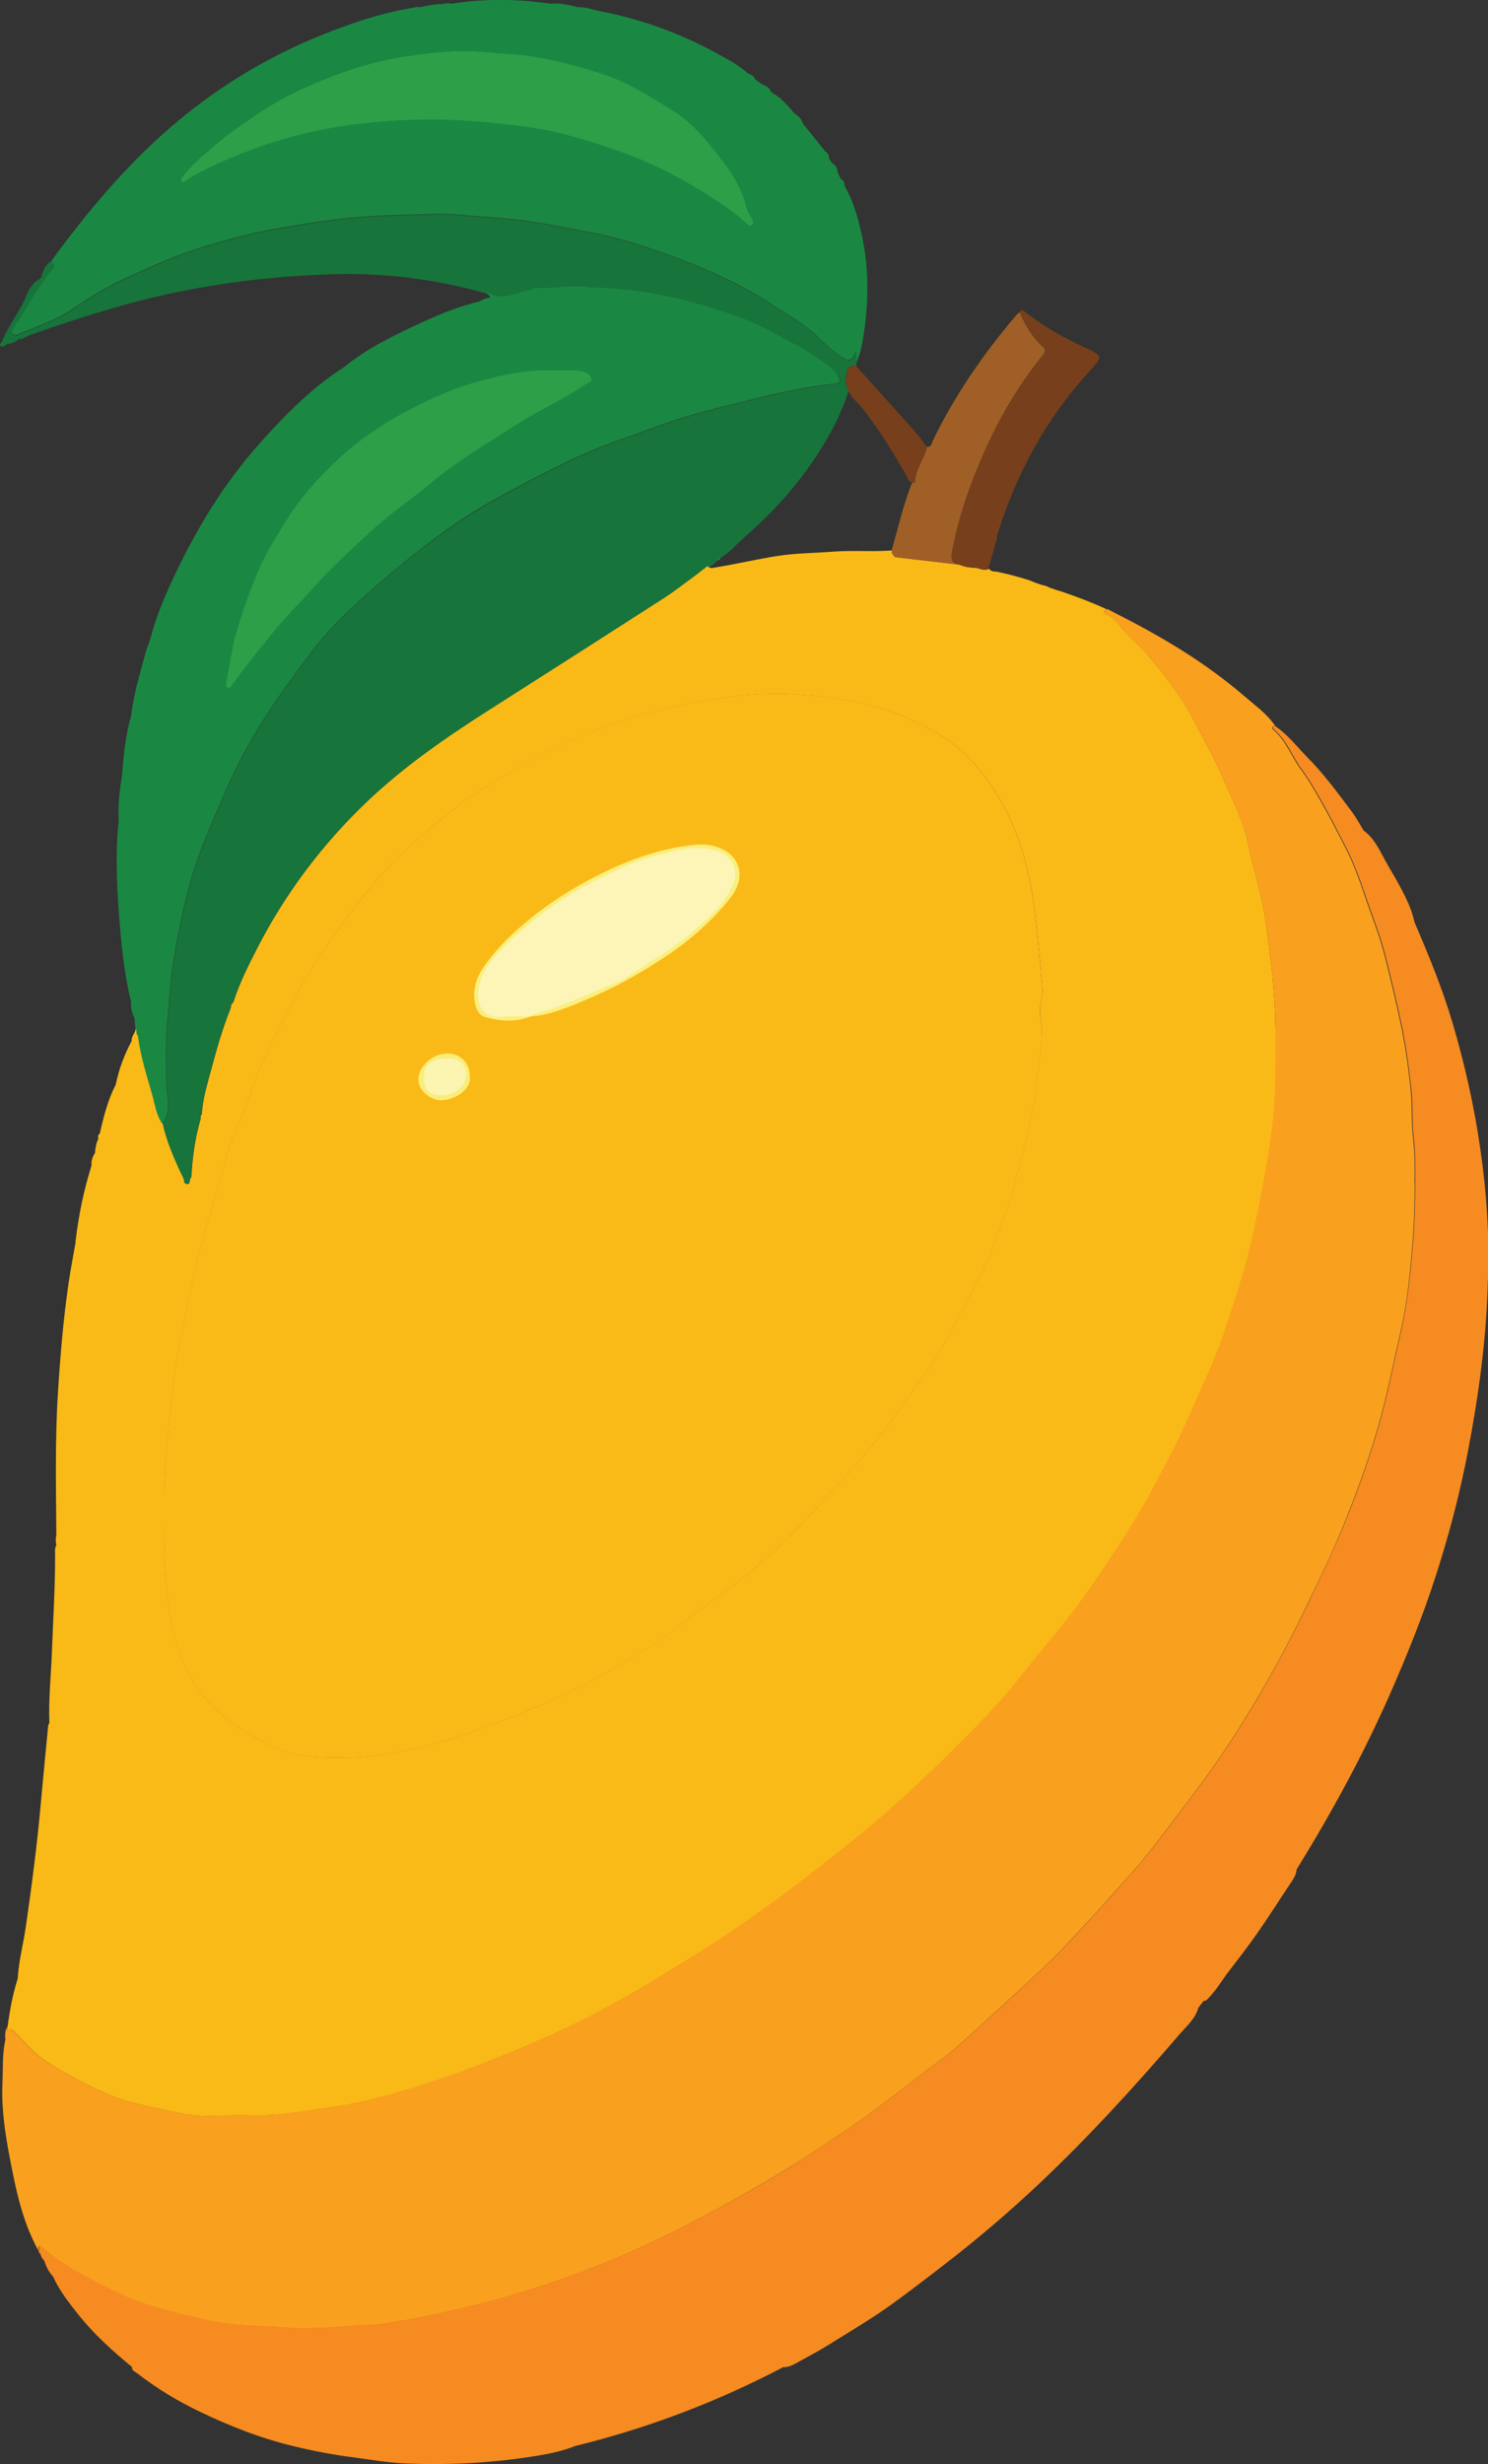 <?xml version="1.0" encoding="UTF-8"?>
<svg id="Layer_2" data-name="Layer 2" xmlns="http://www.w3.org/2000/svg" xmlns:xlink="http://www.w3.org/1999/xlink" viewBox="0 0 96.39 159.59">
  <rect x="0" y="0" width="96.39" height="159.59" fill="#333333" stroke="none"/>
  <defs>
    <style>
      .cls-1 {
        fill: none;
      }

      .cls-2 {
        fill: #ffcb0a;
      }

      .cls-3 {
        fill: #fcf5b7;
      }

      .cls-4 {
        fill: #f1e8b5;
      }

      .cls-5 {
        fill: #773f1b;
      }

      .cls-6 {
        fill: #17743b;
      }

      .cls-7 {
        fill: #c8deba;
      }

      .cls-8 {
        fill: #2c9f48;
      }

      .cls-9 {
        fill: #f68b21;
      }

      .cls-10 {
        fill: #fcf4b1;
      }

      .cls-11 {
        fill: #26733a;
      }

      .cls-12 {
        fill: #28783c;
      }

      .cls-13 {
        fill: #1a8843;
      }

      .cls-14 {
        fill: #a05f26;
      }

      .cls-15 {
        fill: #f9a01e;
      }

      .cls-16 {
        fill: #faed79;
      }

      .cls-17 {
        fill: #f9ba18;
      }

      .cls-18 {
        fill: #faef7e;
      }

      .cls-19 {
        fill: #1b8843;
      }

      .cls-20 {
        clip-path: url(#clippath);
      }
    </style>
    <clipPath id="clippath">
      <rect class="cls-1" width="96.39" height="159.59"/>
    </clipPath>
  </defs>
  <g id="Layer_1-2" data-name="Layer 1">
    <g class="cls-20">
      <g>
        <path class="cls-17" d="M.41,131.37s.02-.05.04-.07c-.01.02-.03.05-.04.07Z"/>
        <path class="cls-17" d="M.45,131.55s.01-.01.02-.02c0,0,0,.02,0,.02,0,0,0,0-.01,0Z"/>
        <path class="cls-17" d="M82.62,66.53c-.02-2.3-.32-4.56-.63-6.84-.24-1.74-.79-3.39-1.15-5.09-.29-1.38-.95-2.65-1.5-3.95-.59-1.4-1.34-2.73-2.05-4.08-.82-1.55-1.88-2.9-3-4.21-.42-.5-.93-.92-1.38-1.39-.41-.42-.68-.99-1.29-1.19-.11-.04-.12-.18,0-.27.02-.02.04-.03.05-.04,0,0,0-.01,0-.02-.96-.44-1.94-.81-2.94-1.15-.11-.03-.22-.07-.34-.1h0c-.1-.03-.2-.06-.29-.1-.09-.03-.18-.07-.27-.12-.05-.02-.1-.04-.15-.05-.08-.02-.16-.03-.23-.06h0c-.11-.03-.21-.06-.31-.1,0,0,0,0,0,0-.15-.06-.3-.12-.44-.18-.68-.22-1.36-.4-2.06-.55-.18-.05-.39.02-.53-.16-.03-.02-.05-.03-.08-.05,0,.01-.01.03-.02.04-.31.12-.59-.09-.89-.1-.36,0-.7-.08-1.02-.21h0c-1.36-.16-2.72-.32-4.08-.48-.05,0-.09-.07-.13-.1-.02-.01-.03-.03-.04-.05-.06-.08-.07-.18-.07-.28-1.27.1-2.55-.02-3.82.08-1.18.09-2.37.09-3.55.27-1.36.21-2.7.53-4.06.75-.14.02-.3.09-.42-.02-.03-.02-.05-.06-.07-.1-.29.23-.59.45-.88.68h0c-.64.46-1.26.96-1.93,1.39-3.81,2.45-7.62,4.89-11.44,7.32-2.76,1.76-5.44,3.62-7.82,5.88-2.95,2.81-5.36,6.03-7.21,9.67-.53,1.05-1.06,2.1-1.42,3.22h0s-.03.09-.04.13c-.1.09-.17.2-.16.34-.02.05-.04.1-.06.15-.49,1.23-.85,2.49-1.19,3.76-.23.86-.5,1.72-.6,2.61,0,0,0,0,0,0-.02.13-.03.26-.04.4-.08.07-.09.15-.06.25h0s0,0,0,0c-.04.13-.08.27-.11.4-.26.99-.41,2.01-.48,3.03,0,0,0,0,0,0-.01.13-.02.27-.03.4-.17.07.02.64-.44.32,0-.05,0-.09-.01-.13-.04-.22-.17-.4-.26-.6-.45-.99-.88-2-1.12-3.07-.02-.03-.05-.07-.07-.1-.34-.54-.41-1.18-.59-1.78-.37-1.26-.76-2.51-.93-3.82,0,0,0,0,0,0,0,0,0,0,0,0,0,0-.02-.01-.02-.02-.14-.14-.02-.37-.16-.5.02.32-.3.54-.26.86-.48.89-.83,1.83-1.03,2.82-.52,1.01-.79,2.09-1.04,3.19-.14.08-.12.21-.09.33-.15.29-.19.6-.22.92h0c-.16.24-.25.5-.22.8h0c-.5,1.6-.84,3.23-1.03,4.88-.03.02-.03.05,0,.08-.15.87-.32,1.74-.45,2.61-.35,2.39-.55,4.8-.7,7.21-.19,3.05-.12,6.11-.1,9.17-.05.21-.05.43,0,.64,0,0-.01.02-.01.03-.11.2-.07.42-.07.64,0,2.11-.13,4.21-.21,6.32-.06,1.5-.22,3-.16,4.51h0c-.03.07-.07.14-.08.21-.16,1.65-.32,3.3-.47,4.95-.24,2.7-.59,5.39-.98,8.07-.16,1.12-.46,2.21-.52,3.34t0,0h0s0,0,0,0h0c-.32,1-.51,2.02-.65,3.06,0,.04-.02.08-.03.12.01.08.02.16.03.23.17-.29.29-.08.42.04.66.62,1.22,1.35,1.98,1.86,1.25.83,2.57,1.52,3.95,2.13,1.49.66,3.06.89,4.61,1.24,1.05.24,2.15.27,3.24.19.68-.05,1.36-.02,2.04-.01,1.44.02,2.84-.26,4.26-.45,1.7-.22,3.36-.62,4.99-1.09,2.38-.68,4.69-1.55,6.98-2.49,1.97-.8,3.9-1.68,5.78-2.66,1.34-.7,2.67-1.45,3.96-2.26,1.43-.89,2.89-1.75,4.3-2.69,2.81-1.88,5.5-3.94,8.14-6.06,2.33-1.87,4.51-3.88,6.62-5.98,1.34-1.35,2.71-2.68,3.89-4.16.91-1.14,1.85-2.27,2.78-3.41,1-1.23,1.95-2.49,2.82-3.8.94-1.42,1.91-2.83,2.76-4.31.65-1.14,1.26-2.32,1.87-3.48.67-1.3,1.25-2.64,1.84-3.98.6-1.35,1.21-2.7,1.67-4.11.63-1.95,1.31-3.89,1.74-5.89.45-2.09.86-4.18,1.18-6.3.37-2.44.35-4.88.33-7.33h0ZM67.5,66.69c-.05,1.39-.27,2.75-.44,4.13-.25,2.1-.92,4.1-1.4,6.14-.28,1.2-.84,2.33-1.25,3.51-.7,2-1.8,3.8-2.76,5.67-1.05,2.04-2.48,3.85-3.81,5.72-1.6,2.25-3.49,4.22-5.35,6.24-1.04,1.13-2.15,2.16-3.28,3.19-1.5,1.38-3.26,2.41-4.82,3.7-1.53,1.26-3.26,2.23-4.95,3.24-1.95,1.17-4.05,2.06-6.16,2.92-1.89.76-3.78,1.48-5.76,1.94-1.57.37-3.17.7-4.78.73-1.79.04-3.64.04-5.28-.78-2.14-1.07-4.06-2.45-5.23-4.66-.79-1.51-1.2-3.1-1.36-4.78-.1-1.07-.25-2.13-.21-2.99,0-1.59-.04-2.96,0-4.33.08-2.1.28-4.19.51-6.28.21-1.86.62-3.66.99-5.48.34-1.69.72-3.37,1.2-5.04.4-1.41.89-2.8,1.22-4.23.34-1.45,1.08-2.76,1.55-4.17.58-1.73,1.37-3.39,2.21-5.01.92-1.77,1.86-3.53,3.06-5.14,1.6-2.14,3.12-4.36,5.14-6.12,1.66-1.45,3.33-2.91,5.26-4.04.81-.47,1.6-.99,2.43-1.44,1.43-.78,2.92-1.48,4.45-2.06,2.11-.8,4.29-1.39,6.5-1.8,2.22-.41,4.48-.65,6.74-.47,2.55.2,5.05.62,7.41,1.76,1.29.62,2.51,1.33,3.46,2.35.81.87,1.53,1.85,2.13,2.91,1.25,2.26,1.84,4.71,2.14,7.25.18,1.47.31,2.94.44,4.42.04.43.04.86-.08,1.29-.16.57.09,1.15.06,1.74Z"/>
        <path class="cls-17" d="M15.13,64.79s-.03.09-.04.13c-.1.09-.17.2-.16.34-.02.05-.04.1-.06.15,0-.03-.02-.07-.04-.1-.03-.19.03-.33.2-.42.04-.03.07-.06.1-.1Z"/>
        <path class="cls-17" d="M57.83,35.94s.03,0,.04,0c0,.02,0,.03,0,.05-.02-.01-.03-.03-.04-.05Z"/>
        <path class="cls-17" d="M67.5,66.69c-.05,1.39-.27,2.75-.44,4.13-.25,2.1-.92,4.1-1.4,6.14-.28,1.2-.84,2.33-1.25,3.51-.7,2-1.8,3.8-2.76,5.67-1.05,2.04-2.48,3.85-3.81,5.72-1.6,2.25-3.49,4.22-5.35,6.24-1.04,1.13-2.15,2.16-3.28,3.19-1.5,1.38-3.26,2.41-4.82,3.7-1.53,1.27-3.26,2.23-4.95,3.24-1.95,1.17-4.05,2.06-6.16,2.92-1.89.76-3.78,1.48-5.76,1.94-1.57.37-3.17.7-4.78.73-1.79.04-3.64.04-5.28-.78-2.14-1.07-4.06-2.45-5.23-4.66-.79-1.51-1.2-3.1-1.36-4.78-.1-1.07-.25-2.13-.21-2.99,0-1.59-.04-2.96,0-4.33.08-2.1.28-4.19.51-6.28.21-1.86.62-3.66.99-5.48.34-1.69.72-3.37,1.2-5.04.4-1.41.89-2.8,1.22-4.23.34-1.45,1.08-2.76,1.55-4.17.58-1.73,1.37-3.39,2.21-5.01.92-1.77,1.86-3.53,3.06-5.14,1.6-2.14,3.12-4.35,5.14-6.12,1.66-1.45,3.33-2.91,5.26-4.04.81-.47,1.6-.99,2.42-1.44,1.43-.78,2.92-1.48,4.45-2.06,2.11-.8,4.29-1.39,6.5-1.8,2.22-.41,4.48-.65,6.74-.47,2.55.2,5.05.62,7.41,1.76,1.29.62,2.51,1.33,3.46,2.35.81.87,1.53,1.85,2.13,2.91,1.25,2.26,1.84,4.71,2.14,7.25.18,1.47.31,2.94.44,4.42.04.43.04.86-.08,1.29-.16.57.09,1.15.06,1.74Z"/>
        <path class="cls-15" d="M91.64,76.62c0,1.24-.03,2.5-.13,3.75-.16,1.97-.33,3.94-.78,5.85-.34,1.48-.64,2.97-1,4.45-.66,2.71-1.58,5.32-2.61,7.9-.73,1.83-1.6,3.61-2.46,5.39-1.2,2.52-2.54,4.96-4,7.33-1.14,1.86-2.38,3.65-3.71,5.38-1.18,1.53-2.29,3.12-3.59,4.57-.72.81-1.44,1.63-2.17,2.43-1.02,1.1-2.02,2.23-3.1,3.28-1.47,1.43-3,2.8-4.51,4.18-.88.8-1.73,1.63-2.69,2.32-1.19.86-2.32,1.79-3.49,2.66-1.7,1.27-3.45,2.46-5.23,3.61-2.01,1.29-4.09,2.47-6.19,3.6-2.13,1.15-4.3,2.2-6.54,3.13-2.78,1.15-5.63,2.1-8.56,2.82-1.57.38-3.14.75-4.73,1.02-.74.12-1.49.27-2.23.3-1.78.06-3.54.31-5.34.17-1.72-.13-3.45-.09-5.16-.48-2-.46-4.01-.89-5.86-1.8-1.69-.83-3.39-1.66-4.83-2.91-.32-.28-.19.1-.25.18-.83-1.52-1.28-3.16-1.62-4.85-.4-1.98-.79-3.96-.7-5.99.04-.94-.02-1.88.19-2.81-.02-.25-.04-.49.07-.72.01-.02.02-.05.04-.07.01.08.02.16.03.23,0,0-.01.01-.02.02,0,0,0,0,.01,0,0,0,0-.02,0-.02.17-.29.29-.08.42.04.66.62,1.22,1.35,1.98,1.86,1.25.83,2.57,1.52,3.95,2.13,1.49.66,3.06.89,4.61,1.24,1.05.24,2.15.27,3.24.19.68-.05,1.36-.02,2.04-.01,1.44.02,2.84-.26,4.26-.45,1.7-.22,3.36-.62,4.99-1.09,2.38-.68,4.69-1.55,6.98-2.49,1.97-.8,3.9-1.68,5.78-2.66,1.34-.7,2.67-1.45,3.96-2.26,1.43-.89,2.89-1.75,4.3-2.69,2.81-1.88,5.5-3.94,8.14-6.06,2.33-1.87,4.52-3.88,6.62-5.98,1.34-1.35,2.71-2.68,3.89-4.16.91-1.14,1.85-2.27,2.77-3.41,1-1.23,1.95-2.49,2.82-3.8.94-1.42,1.91-2.83,2.76-4.31.65-1.14,1.26-2.32,1.87-3.48.67-1.3,1.25-2.64,1.84-3.98.6-1.35,1.21-2.7,1.67-4.11.63-1.95,1.31-3.89,1.74-5.89.45-2.09.86-4.18,1.18-6.3.37-2.44.35-4.88.33-7.33-.02-2.3-.32-4.56-.63-6.84-.24-1.74-.79-3.39-1.15-5.09-.29-1.38-.95-2.65-1.5-3.95-.59-1.4-1.33-2.73-2.05-4.08-.82-1.55-1.88-2.9-3-4.21-.42-.5-.93-.92-1.38-1.39-.41-.42-.68-.99-1.29-1.19-.11-.04-.12-.18,0-.27.02-.02.04-.03.05-.04.11-.06.21.04.3.09,1.55.78,3.07,1.6,4.54,2.52,1.49.93,2.9,1.96,4.22,3.1.65.56,1.37,1.07,1.86,1.81,0,.03.01.06.02.08-.04-.03-.07-.05-.11-.07-.13.1-.08.2.01.28.81.69,1.15,1.72,1.76,2.54.48.65.88,1.35,1.28,2.05.58,1.01,1.1,2.04,1.63,3.07.54,1.05.92,2.16,1.3,3.28.43,1.26.93,2.48,1.25,3.79.35,1.42.7,2.83,1,4.26.29,1.38.49,2.77.64,4.17.12,1.1.04,2.21.17,3.3.12.96.1,1.92.09,2.87Z"/>
        <path class="cls-15" d="M.47,131.53s0,.02,0,.02c0,0,0,0-.01,0,0,0,.01-.01.02-.02Z"/>
        <path class="cls-9" d="M96.38,82.87c-.08,3.77-.59,7.49-1.3,11.18-.53,2.77-1.25,5.48-2.12,8.16-.83,2.55-1.83,5.03-2.91,7.49-1.74,3.95-3.8,7.72-6.06,11.38-.02.37-.24.66-.43.95-.7,1.04-1.37,2.11-2.09,3.14-.61.88-1.27,1.72-1.92,2.57-.41.54-.75,1.13-1.22,1.62-.11.11-.18.24-.36.23-.11.15-.23.29-.34.44-.2.72-.77,1.2-1.22,1.72-2.91,3.39-5.92,6.69-9.18,9.76-1.92,1.8-3.92,3.51-6.01,5.12-1.11.86-2.23,1.72-3.36,2.54-1.38,1-2.86,1.87-4.31,2.77-.6.38-1.24.7-1.86,1.05-.3.16-.59.34-.95.32-4.29,2.25-8.79,3.96-13.49,5.11-.87.35-1.79.53-2.71.67-2.72.43-5.46.57-8.2.46-1.14-.04-2.27-.24-3.41-.39-1.31-.17-2.6-.41-3.87-.72-2.14-.51-4.18-1.31-6.15-2.26-1.42-.68-2.77-1.5-4.02-2.47-.14-.11-.36-.16-.34-.41-1.24-1.02-2.43-2.09-3.44-3.35-.63-.79-1.26-1.59-1.68-2.52-.29-.29-.44-.66-.57-1.03,0,0,0,0,0,0-.13-.12-.21-.27-.25-.45-.1-.04-.11-.12-.1-.22.07-.09-.07-.47.25-.18,1.44,1.25,3.13,2.08,4.83,2.91,1.86.91,3.86,1.34,5.86,1.8,1.71.39,3.43.35,5.16.48,1.8.14,3.56-.11,5.34-.17.74-.03,1.49-.17,2.23-.3,1.59-.27,3.16-.64,4.73-1.02,2.93-.72,5.77-1.66,8.56-2.82,2.24-.93,4.41-1.98,6.54-3.13,2.11-1.13,4.19-2.3,6.19-3.6,1.78-1.15,3.53-2.34,5.23-3.61,1.17-.87,2.3-1.81,3.49-2.66.96-.69,1.81-1.52,2.69-2.32,1.52-1.38,3.04-2.75,4.51-4.18,1.08-1.05,2.08-2.17,3.1-3.28.74-.8,1.45-1.62,2.17-2.43,1.3-1.45,2.41-3.04,3.59-4.57,1.33-1.73,2.57-3.52,3.71-5.38,1.46-2.37,2.79-4.81,4-7.33.85-1.78,1.72-3.56,2.46-5.39,1.03-2.57,1.95-5.19,2.61-7.9.36-1.48.66-2.97,1-4.45.44-1.92.62-3.89.78-5.85.1-1.25.13-2.51.13-3.75,0-.95.03-1.92-.09-2.87-.13-1.09-.04-2.2-.17-3.3-.16-1.4-.35-2.79-.64-4.17-.3-1.43-.65-2.84-1-4.26-.32-1.31-.82-2.53-1.25-3.79-.38-1.11-.76-2.22-1.3-3.27-.53-1.03-1.05-2.07-1.63-3.08-.4-.7-.8-1.4-1.28-2.05-.61-.83-.95-1.85-1.76-2.54-.09-.08-.14-.18-.01-.28.04.03.08.05.11.07.79.54,1.37,1.31,2.03,1.98,1.08,1.09,1.99,2.33,2.91,3.56.28.38.5.79.74,1.19h0c.68.49,1.02,1.24,1.4,1.94.32.59.69,1.16,1,1.76.37.71.73,1.42.89,2.22.91,2.12,1.79,4.24,2.45,6.46.8,2.7,1.42,5.43,1.82,8.23.41,2.82.59,5.63.52,8.47Z"/>
        <path class="cls-6" d="M3.35,17.03s0,0,0,0h0s0,0,0,0Z"/>
        <path class="cls-6" d="M15.13,64.79s-.03.09-.04.13c-.1.09-.17.2-.16.34-.02.05-.04.1-.06.15,0-.03-.02-.07-.04-.1-.03-.19.03-.33.2-.42.04-.03.07-.06.1-.1Z"/>
        <path class="cls-6" d="M55.5,23.42c-.01.1-.02.2-.03.3-.41-.15-.59.14-.64.42-.06.36-.11.75.11,1.09,0,.04.02.07.03.1-.46,1.44-1.16,2.77-1.98,4.04-1.31,2.04-2.93,3.83-4.76,5.42-.47.41-.87.89-1.39,1.24-.06.04-.13.08-.19.13-.06.04-.12.09-.17.14,0,0,0,0,0,0-.04.03-.08.07-.11.11-.14.14-.3.24-.46.34-.03-.02-.05-.06-.07-.1-.29.23-.59.45-.88.68h0c-.64.46-1.26.96-1.93,1.39-3.81,2.45-7.62,4.89-11.44,7.32-2.76,1.76-5.44,3.62-7.82,5.88-2.95,2.81-5.36,6.03-7.21,9.67-.53,1.05-1.06,2.1-1.42,3.22h0s-.07.07-.1.1c-.17.09-.23.23-.2.42.02.03.03.07.04.1-.49,1.23-.85,2.49-1.19,3.76-.23.86-.5,1.72-.6,2.61,0,0,0,0,0,0-.02.13-.03.26-.04.4-.08.07-.09.15-.06.25h0s0,0,0,0c-.04.13-.08.27-.11.4-.26.99-.41,2.01-.48,3.03,0,0,0,0,0,0-.01.13-.02.27-.03.4-.17.07.02.64-.44.32,0-.05,0-.09-.01-.13-.04-.22-.17-.4-.26-.6-.45-.99-.88-2-1.12-3.07.34-.44.4-.96.35-1.5-.04-.51-.1-1.01-.11-1.52-.01-1.34-.04-2.68.11-4.01.1-.93.13-1.87.26-2.79.27-1.93.65-3.84,1.16-5.72.38-1.41.92-2.77,1.5-4.12.68-1.6,1.37-3.2,2.21-4.73,1.22-2.21,2.71-4.24,4.22-6.24,1.09-1.45,2.42-2.7,3.77-3.89,1.76-1.55,3.58-3.03,5.53-4.36,1.65-1.13,3.41-2.05,5.17-2.97,1.79-.94,3.62-1.81,5.54-2.47,1.45-.5,2.87-1.08,4.34-1.51,1.46-.43,2.93-.78,4.41-1.14,1.64-.41,3.28-.78,4.96-.94.53-.05.61-.17.29-.61-.38-.52-.95-.82-1.46-1.19-.67-.49-1.43-.82-2.15-1.23-1-.57-2.02-1.07-3.1-1.43-1.33-.45-2.67-.88-4.05-1.17-1.57-.32-3.14-.57-4.74-.61-.23,0-.45,0-.68-.04-1.15-.16-2.28.13-3.43.06-.08,0-.16.11-.25.12-.89.12-1.73.73-2.67.22-.06-.03-.15,0-.22,0-3.2-.91-6.47-1.34-9.79-1.25-3.67.1-7.3.51-10.9,1.3-3.06.67-6.03,1.64-8.98,2.68-.19.11-.36.24-.6.22l-.02.02h-.03c-.19.22-.47.26-.74.31h0c-.12.11-.26.22-.42.12-.06-.04,0-.17.08-.24.39-.96,1.01-1.79,1.48-2.71.2-.52.42-1.04.92-1.36.14-.07.23-.17.22-.34.05-.04.08-.08.12-.13-.04.04-.08.09-.12.13.11-.4.34-.7.68-.92-.02.07-.03.14-.05.21,0,0,0,0,0,0h0s0,0,0,0c.37.29,0,.47-.13.64-.87,1.16-1.56,2.43-2.36,3.63-.07.1-.08.22-.01.32.08.11.21.1.31.05,1.2-.52,2.45-.9,3.55-1.65,1.07-.74,2.18-1.41,3.36-1.96,1.64-.75,3.28-1.5,5-2.03.77-.24,1.54-.45,2.32-.66,1.24-.34,2.52-.56,3.79-.77,1.72-.29,3.45-.52,5.2-.61.63-.03,1.26-.06,1.89-.07,1.13-.02,2.27-.11,3.39-.01,1.68.14,3.36.23,5.04.49,1.24.19,2.46.46,3.69.68,1.58.29,3.13.79,4.65,1.33,2.45.88,4.85,1.9,7.02,3.34,1.03.68,2.13,1.27,3.03,2.16.43.42.88.86,1.41,1.2.45.29.68.31.92-.28.01,0,.03,0,.05.01.02.28.03.43.04.58h0Z"/>
        <path class="cls-13" d="M3.35,17.03s0,0,0,0h0s0,0,0,0Z"/>
        <path class="cls-13" d="M48.79,14.43s-.03.12-.12.17c-.13.07-.21-.01-.29-.09-.62-.58-1.31-1.08-2.01-1.54-2-1.3-4.09-2.42-6.36-3.2-1.22-.42-2.44-.82-3.7-1.13-1.4-.35-2.83-.52-4.26-.66-1.73-.17-3.46-.28-5.19-.22-2.3.07-4.58.31-6.83.82-1.45.33-2.86.77-4.23,1.31-1.24.49-2.49,1.02-3.65,1.72-.11.07-.26.33-.42.11-.1-.14.08-.26.17-.38.57-.73,1.28-1.31,1.98-1.91.97-.84,2.04-1.54,3.1-2.25,1.37-.91,2.85-1.58,4.38-2.18,1.42-.55,2.88-1,4.38-1.26,2.02-.34,4.04-.57,6.1-.33.86.1,1.72.09,2.58.23,1.67.27,3.29.7,4.89,1.25,1.51.52,2.82,1.4,4.16,2.2,1.31.78,2.28,1.96,3.2,3.15.76.98,1.42,2.02,1.7,3.27.06.29.37.51.41.92Z"/>
        <path class="cls-13" d="M27.24.47h-.02s0,0,.01,0h0s0,0,0,0Z"/>
        <path class="cls-13" d="M54.72,12.04h0s0,0,0,0c-.04-.02-.07-.05-.1-.08.03.02.05.04.08.06,0,0,.01,0,.02.01Z"/>
        <path class="cls-19" d="M8.94,67.08s-.02-.01-.02-.02c0,0,0,0,0,0,0,0,0,0,0,0,0,0,0,.01.01.02,0,0,0,0,0,0Z"/>
        <path class="cls-19" d="M8.96,67.09h0s0,0,0,0c0,0,0,0,0,0,0,0,0,0,0,0,0,0,0,0,0,0Z"/>
        <path class="cls-19" d="M37.95,24.88c-1.4.99-2.98,1.66-4.42,2.58-1.92,1.23-3.9,2.39-5.66,3.87-1.21,1.01-2.53,1.89-3.7,2.96-1.4,1.27-2.78,2.55-4.03,3.96-.77.87-1.61,1.68-2.35,2.59-.93,1.14-1.85,2.28-2.71,3.47-.08.11-.14.26-.29.24-.16-.03-.15-.19-.15-.37.25-.99.34-2.05.63-3.09.37-1.33.85-2.6,1.35-3.87.47-1.2,1.16-2.27,1.82-3.36.87-1.44,1.98-2.7,3.18-3.86,1.48-1.43,3.17-2.57,4.99-3.52,1.5-.79,3.06-1.44,4.69-1.87,1.22-.32,2.48-.6,3.77-.63.69-.01,1.39,0,2.08,0,.25,0,.49.04.72.12.2.07.39.21.44.41.06.24-.22.28-.36.38Z"/>
        <path class="cls-14" d="M67.57,22.98c-1.58,1.95-2.83,4.09-3.85,6.39-.9,2.05-1.63,4.14-2.04,6.34-.06.31-.07.53.07.68.07.07.17.13.33.18-1.36-.16-2.72-.32-4.08-.48-.05,0-.09-.07-.13-.1,0-.02,0-.03,0-.05-.01,0-.03,0-.04,0-.06-.08-.07-.18-.07-.28v-.02c.43-1.47.75-2.97,1.33-4.39.03,0,.05,0,.07,0h0c.05,0,.09,0,.11.01,0-.83.59-1.51.78-2.32.32.01.32-.29.41-.47,1.44-2.95,3.29-5.62,5.42-8.11.05-.06.12-.09.17-.14.36.8.77,1.57,1.44,2.17.2.18.31.31.08.6Z"/>
        <path class="cls-14" d="M57.83,35.94s.03,0,.04,0c0,.02,0,.03,0,.05-.02-.01-.03-.03-.04-.05Z"/>
        <path class="cls-5" d="M70.62,24c-2.84,3.07-4.77,6.65-6.01,10.62-.03.1-.03.22-.04.33-.22.62-.32,1.26-.56,1.87,0,.01-.01.03-.02.04-.31.12-.59-.09-.89-.1-.36,0-.7-.08-1.02-.21h0c-.16-.04-.26-.1-.33-.17-.14-.15-.12-.37-.07-.68.41-2.21,1.14-4.29,2.04-6.34,1.01-2.3,2.26-4.44,3.85-6.39.23-.29.11-.42-.08-.6-.67-.6-1.08-1.37-1.44-2.17.1-.17.22-.11.33-.02,1.23.98,2.58,1.72,4.01,2.38,1.06.48,1.03.57.23,1.43Z"/>
        <path class="cls-5" d="M60.04,28.94c-.19.81-.77,1.49-.78,2.32-.02-.01-.06-.02-.11-.01h0s-.02-.01-.03-.01c-.28,0-.31-.24-.4-.41-.88-1.56-1.81-3.08-2.93-4.48-.27-.34-.66-.58-.81-1.01-.01-.03-.02-.07-.03-.1-.22-.35-.17-.74-.11-1.09.05-.28.23-.57.64-.42,1.28,1.43,2.57,2.85,3.85,4.29.26.29.48.62.72.94Z"/>
        <path class="cls-12" d="M54.72,12.04h0s0,0,0,0c-.04-.02-.07-.05-.1-.08.03.02.05.04.08.06,0,0,.01.01.02.02,0,0,0,0,0,0Z"/>
        <path class="cls-11" d="M8.94,67.08s-.01-.01-.02-.02c0,0,0,0,0,0,0,0,0,.01.01.02Z"/>
        <path class="cls-11" d="M8.95,67.09h0s0,0,0,0c0,0,0,0,0,0Z"/>
        <path class="cls-2" d="M8.94,67.08s-.02-.01-.02-.02c0,0,0,0,0,0,0,0,0,0,0,0,0,0,0,.01.01.02,0,0,0,0,0,0Z"/>
        <path class="cls-2" d="M8.96,67.09h0s0,0,0,0c0,0,0,0,0,0,0,0,0,0,0,0Z"/>
        <path class="cls-19" d="M8.94,67.08s-.02-.01-.02-.02c0,0,0,0,0,0,0,0,0,0,0,0,0,0,0,.01.01.02,0,0,0,0,0,0Z"/>
        <path class="cls-19" d="M8.96,67.09h0s0,0,0,0c0,0,0,0,0,0Z"/>
        <path class="cls-7" d="M3.35,17.03s0,0,0,0h0s0,0,0,0Z"/>
        <path class="cls-2" d="M.47,131.53s0,.02,0,.02c0,0,0,0-.01,0,0,0,.01-.01.02-.02Z"/>
        <path class="cls-13" d="M55.93,15.77c-.24-1.29-.56-2.57-1.22-3.73h0s0,0,0,0c-.04-.02-.07-.05-.1-.08.03.02.05.04.08.06,0,0,.01,0,.02.01,0-.19-.05-.36-.25-.44-.07-.15-.14-.3-.2-.44-.03-.25-.12-.46-.36-.58-.07-.11-.14-.22-.21-.33.03-.21-.08-.33-.24-.44-.49-.61-.97-1.22-1.46-1.82-.07-.34-.35-.49-.58-.69h0c-.41-.48-.8-.97-1.37-1.26h0s-.06-.06-.09-.09c-.12-.25-.32-.4-.58-.47-.15-.11-.29-.21-.44-.32-.08-.21-.25-.32-.46-.38-.57-.52-1.25-.88-1.92-1.25-2.45-1.36-5.05-2.3-7.8-2.82-.42-.1-.84-.25-1.29-.23,0,0,0,0,0,0-.6-.15-1.2-.29-1.82-.23,0,0,0,0,0,0-2.13-.32-4.27-.33-6.4,0-.18-.05-.35-.04-.52.02-.5,0-.99.08-1.48.21,0,0,0,0,0,0h-.02c-.19-.05-.37.02-.56.05-2.04.34-3.99,1.01-5.9,1.78-3.6,1.46-6.87,3.47-9.8,6.02-2.88,2.5-5.31,5.42-7.57,8.49-.02.07-.03.14-.05.21,0,0,0,0,0,0,.37.29,0,.47-.13.64-.87,1.16-1.56,2.43-2.36,3.63-.07.1-.08.22-.01.32.08.11.21.1.31.05,1.2-.52,2.45-.9,3.55-1.65,1.07-.74,2.18-1.41,3.36-1.96,1.64-.75,3.28-1.5,5-2.03.77-.24,1.54-.45,2.32-.66,1.24-.34,2.52-.56,3.79-.77,1.72-.29,3.45-.52,5.2-.61.63-.03,1.26-.06,1.89-.07,1.13-.02,2.27-.11,3.39-.01,1.68.14,3.36.23,5.04.49,1.24.19,2.46.46,3.69.68,1.58.29,3.13.79,4.65,1.33,2.45.88,4.85,1.9,7.02,3.34,1.03.68,2.13,1.27,3.03,2.16.43.42.88.86,1.41,1.2.45.29.68.31.92-.28.01-.03.03-.06.04-.1,0,.04,0,.07,0,.11.02.28.03.43.04.58.01-.02.03-.05.04-.07.23-.49.31-1.03.4-1.56.31-2,.37-4.02,0-6.02ZM48.66,14.6c-.13.07-.21-.01-.29-.09-.62-.58-1.31-1.08-2.01-1.54-2-1.3-4.09-2.42-6.36-3.2-1.22-.42-2.44-.82-3.7-1.13-1.4-.35-2.83-.52-4.26-.66-1.73-.17-3.46-.28-5.19-.22-2.3.07-4.58.31-6.83.82-1.45.33-2.86.77-4.23,1.31-1.24.49-2.49,1.02-3.65,1.72-.11.07-.26.33-.42.11-.1-.14.08-.26.17-.38.57-.73,1.28-1.31,1.98-1.91.97-.84,2.04-1.54,3.1-2.25,1.37-.91,2.85-1.58,4.38-2.18,1.42-.55,2.88-1,4.38-1.26,2.02-.34,4.04-.57,6.1-.33.86.1,1.72.09,2.58.23,1.67.27,3.29.7,4.89,1.25,1.52.52,2.82,1.4,4.16,2.2,1.31.78,2.28,1.96,3.2,3.15.76.98,1.42,2.02,1.7,3.27.06.29.37.51.41.92,0,.03-.03.12-.12.17Z"/>
        <path class="cls-13" d="M54.72,12.04h0s0,0,0,0c-.04-.02-.07-.05-.1-.08.03.02.05.04.08.06,0,0,.01,0,.02.01Z"/>
        <path class="cls-17" d="M67.5,66.69c-.05,1.39-.27,2.75-.44,4.13-.25,2.1-.92,4.1-1.4,6.14-.28,1.2-.84,2.33-1.25,3.51-.7,2-1.8,3.8-2.76,5.67-1.05,2.04-2.48,3.85-3.81,5.72-1.6,2.25-3.49,4.22-5.35,6.24-1.04,1.13-2.15,2.16-3.28,3.19-1.5,1.38-3.26,2.41-4.82,3.7-1.53,1.27-3.26,2.23-4.95,3.24-1.95,1.17-4.05,2.06-6.16,2.92-1.89.76-3.78,1.48-5.76,1.94-1.57.37-3.17.7-4.78.73-1.79.04-3.64.04-5.28-.78-2.14-1.07-4.06-2.45-5.23-4.66-.79-1.51-1.2-3.1-1.36-4.78-.1-1.07-.25-2.13-.21-2.99,0-1.59-.04-2.96,0-4.33.08-2.1.28-4.19.51-6.28.21-1.86.62-3.66.99-5.48.34-1.69.72-3.37,1.2-5.04.4-1.41.89-2.8,1.22-4.23.34-1.45,1.08-2.76,1.55-4.17.58-1.73,1.37-3.39,2.21-5.01.92-1.77,1.86-3.53,3.06-5.14,1.6-2.14,3.12-4.35,5.14-6.12,1.66-1.45,3.33-2.91,5.26-4.04.81-.47,1.6-.99,2.42-1.44,1.43-.78,2.92-1.48,4.45-2.06,2.11-.8,4.29-1.39,6.5-1.8,2.22-.41,4.48-.65,6.74-.47,2.55.2,5.05.62,7.41,1.76,1.29.62,2.51,1.33,3.46,2.35.81.87,1.53,1.85,2.13,2.91,1.25,2.26,1.84,4.71,2.14,7.25.18,1.47.31,2.94.44,4.42.04.43.04.86-.08,1.29-.16.57.09,1.15.06,1.74Z"/>
        <path class="cls-4" d="M57.87,35.93s0,.03,0,.05c-.02-.01-.03-.03-.04-.05.01,0,.03,0,.04,0Z"/>
        <path class="cls-2" d="M67.43,37.87c-.11-.03-.21-.06-.31-.1.11.03.21.06.31.1Z"/>
        <path class="cls-2" d="M68.39,38.2c-.1-.03-.2-.06-.29-.1.1.02.2.06.29.1Z"/>
        <path class="cls-4" d="M46.65,36.15c-.04.06-.1.11-.17.14.05-.05.11-.1.17-.14Z"/>
        <path class="cls-8" d="M48.79,14.43s-.03.12-.12.17c-.13.07-.21-.01-.29-.09-.62-.58-1.31-1.08-2.01-1.54-2-1.3-4.09-2.42-6.36-3.2-1.22-.42-2.44-.82-3.7-1.13-1.4-.35-2.83-.52-4.26-.66-1.73-.17-3.46-.28-5.19-.22-2.3.07-4.58.31-6.83.82-1.45.33-2.86.77-4.23,1.31-1.24.49-2.49,1.02-3.65,1.72-.11.07-.26.33-.42.11-.1-.14.08-.26.17-.38.57-.73,1.28-1.31,1.98-1.91.97-.84,2.04-1.54,3.1-2.25,1.37-.91,2.85-1.58,4.38-2.18,1.42-.55,2.88-1,4.38-1.26,2.02-.34,4.04-.57,6.1-.33.86.1,1.72.09,2.58.23,1.67.27,3.29.7,4.89,1.25,1.51.52,2.82,1.4,4.16,2.2,1.31.78,2.28,1.96,3.2,3.15.76.98,1.42,2.02,1.7,3.27.06.29.37.51.41.92Z"/>
        <path class="cls-13" d="M54.25,24.26c-.38-.52-.95-.82-1.46-1.19-.67-.49-1.43-.82-2.15-1.23-1-.57-2.02-1.07-3.1-1.43-1.33-.45-2.67-.88-4.05-1.17-1.57-.32-3.14-.57-4.74-.61-.23,0-.45,0-.68-.04-1.15-.16-2.28.13-3.43.06-.08,0-.16.11-.25.12-.89.12-1.73.73-2.67.22-.06-.03-.15,0-.22,0,.09.12.52.24-.02.34-.15.03-.29.13-.44.2-1.31.31-2.54.81-3.75,1.37-1.78.82-3.54,1.67-5.06,2.92-2.05,1.31-3.74,3.03-5.35,4.83-2.37,2.64-4.19,5.65-5.68,8.85-.58,1.24-1.11,2.5-1.45,3.84-.11.34-.25.67-.34,1.01-.36,1.33-.76,2.65-.92,4.03-.35,1.21-.48,2.45-.57,3.7v.04c-.03.09-.04.19-.04.28h0c-.15.91-.24,1.82-.19,2.75-.24,2.29-.11,4.57.08,6.85.14,1.65.33,3.31.73,4.92-.04.37.05.71.22,1.03h0c.01.2.02.4.04.61h0c.14.14.01.37.16.51,0,0,0,0,0,0,0,0,0,0,0,0,0,0,0,.01.01.02,0,0,0,0,0,0,0,0,0,0,0,0,0,0,0,0,0,0,0,0,0,0,0,0h0s0,0,0,0c.17,1.31.57,2.56.93,3.82.17.6.25,1.23.59,1.78.02.04.05.07.07.1.34-.44.4-.96.35-1.5-.04-.51-.1-1.01-.11-1.52-.01-1.34-.04-2.68.11-4.01.1-.93.13-1.87.26-2.79.27-1.93.65-3.84,1.16-5.72.38-1.41.92-2.77,1.5-4.12.68-1.6,1.37-3.2,2.21-4.73,1.22-2.21,2.71-4.24,4.22-6.24,1.09-1.45,2.42-2.7,3.77-3.89,1.76-1.55,3.58-3.03,5.52-4.37,1.65-1.13,3.41-2.05,5.17-2.97,1.79-.94,3.62-1.81,5.54-2.47,1.45-.5,2.87-1.08,4.34-1.51,1.46-.43,2.93-.78,4.41-1.14,1.64-.41,3.28-.78,4.96-.94.53-.05.61-.17.29-.61h0ZM37.95,24.88c-1.4.99-2.98,1.66-4.42,2.58-1.92,1.23-3.9,2.39-5.66,3.87-1.21,1.01-2.53,1.89-3.7,2.96-1.4,1.27-2.78,2.55-4.03,3.96-.77.87-1.61,1.68-2.35,2.59-.93,1.14-1.85,2.28-2.71,3.47-.08.11-.14.26-.29.24-.16-.03-.15-.19-.15-.37.25-.99.34-2.05.63-3.09.37-1.33.85-2.6,1.35-3.87.47-1.2,1.16-2.27,1.82-3.36.87-1.44,1.98-2.7,3.18-3.86,1.48-1.43,3.17-2.57,4.99-3.52,1.5-.79,3.06-1.44,4.69-1.87,1.22-.32,2.48-.6,3.77-.63.69-.01,1.39,0,2.08,0,.25,0,.49.04.72.12.2.07.39.21.44.41.06.24-.22.28-.36.38Z"/>
        <path class="cls-8" d="M37.95,24.88c-1.4.99-2.98,1.66-4.42,2.58-1.92,1.23-3.9,2.39-5.66,3.87-1.21,1.01-2.53,1.89-3.7,2.96-1.4,1.27-2.78,2.55-4.03,3.96-.77.87-1.61,1.68-2.35,2.59-.93,1.14-1.85,2.28-2.71,3.47-.08.11-.14.26-.29.24-.16-.03-.15-.19-.15-.37.25-.99.34-2.05.63-3.09.37-1.33.85-2.6,1.35-3.87.47-1.2,1.16-2.27,1.82-3.36.87-1.44,1.98-2.7,3.18-3.86,1.48-1.43,3.17-2.57,4.99-3.52,1.5-.79,3.06-1.44,4.69-1.87,1.22-.32,2.48-.6,3.77-.63.69-.01,1.39,0,2.08,0,.25,0,.49.04.72.12.2.07.39.21.44.41.06.24-.22.28-.36.38Z"/>
        <path class="cls-17" d="M30.64,91.81c-1.5.07-2.88-.22-4.16-.85-1.82-.89-3.21-2.21-4.09-4.11-.64-1.39-.99-2.84-1.34-4.29-.16-.67-.14-1.38-.21-2.07-.19-1.84.2-3.62.52-5.4.18-.99.51-1.97.81-2.93.28-.9.5-1.81.89-2.68.57-1.29,1.17-2.56,1.94-3.76.47-.74.9-1.52,1.44-2.21.57-.72,1.15-1.43,1.77-2.12,1.53-1.71,3.3-3.15,5.21-4.37,2.35-1.5,4.81-2.81,7.47-3.68,2.21-.72,4.46-1.25,6.8-1.5,1.84-.19,3.64-.08,5.41.29,1.91.41,3.25,1.64,4.02,3.48.44,1.04.64,2.1.72,3.2.15,1.84-.08,3.68-.45,5.46-.49,2.33-1.21,4.62-2.19,6.8-.41.91-.8,1.82-1.27,2.7-1.19,2.23-2.54,4.34-4.11,6.33-1.2,1.53-2.6,2.85-3.98,4.21-1.83,1.81-3.94,3.2-6.12,4.49-2.55,1.51-5.31,2.49-8.23,2.98-.29.05-.6,0-.85,0h0Z"/>
        <path class="cls-18" d="M34.38,65.83c-.97.38-1.96.32-2.93.05-.47-.13-.63-.57-.7-1.02-.12-.82.11-1.56.58-2.23.84-1.22,1.9-2.23,3.05-3.16,1.58-1.27,3.3-2.31,5.13-3.16,1.72-.8,3.54-1.39,5.44-1.59.55-.06,1.1-.02,1.62.18,1.44.56,1.76,1.97.73,3.27-1.16,1.45-2.53,2.67-4.08,3.71-1.49,1-3.03,1.89-4.67,2.61-1.17.51-2.34,1.05-3.61,1.28-.18.03-.37.03-.56.05-.02-.24.17-.28.32-.32,1.09-.26,2.11-.72,3.14-1.14,1.76-.72,3.44-1.6,5.02-2.7.99-.69,1.92-1.46,2.84-2.24.75-.63,1.33-1.39,1.68-2.31.31-.8-.06-1.53-.86-1.81-.79-.28-1.58-.28-2.4-.12-1.24.25-2.46.58-3.62,1.08-3.14,1.35-5.96,3.17-8.26,5.73-.59.65-1.07,1.38-1.11,2.3-.04.95.36,1.36,1.3,1.37.45,0,.91,0,1.36,0,.2,0,.42-.03.59.14h0Z"/>
        <path class="cls-16" d="M30.42,69.67c.18.77-.82,1.58-1.87,1.59-.6,0-1.47-.59-1.45-1.36.01-.79.85-1.65,1.87-1.67.85-.01,1.46.62,1.46,1.44h0Z"/>
        <path class="cls-3" d="M34.38,65.83c-.6,0-1.21-.05-1.81.02-1.53.16-1.77-1.13-1.51-2.13.26-.97.9-1.7,1.57-2.37,1.26-1.27,2.66-2.38,4.17-3.33.74-.47,1.52-.87,2.32-1.25.97-.46,1.92-.97,2.95-1.23,1.46-.36,2.91-.93,4.47-.39.84.29,1.29,1.13,1,1.96-.49,1.36-1.53,2.24-2.57,3.15-1.35,1.19-2.91,2.05-4.39,3.04-.35.23-.77.37-1.15.53-1.56.68-3.12,1.39-4.78,1.82-.1.03-.19.12-.28.18h0Z"/>
        <path class="cls-10" d="M28.97,68.55c.79,0,1.22.38,1.22,1.06,0,.74-.7,1.33-1.58,1.33-.86,0-1.15-.3-1.15-1.22,0-.78.51-1.17,1.51-1.17h0Z"/>
      </g>
    </g>
  </g>
</svg>